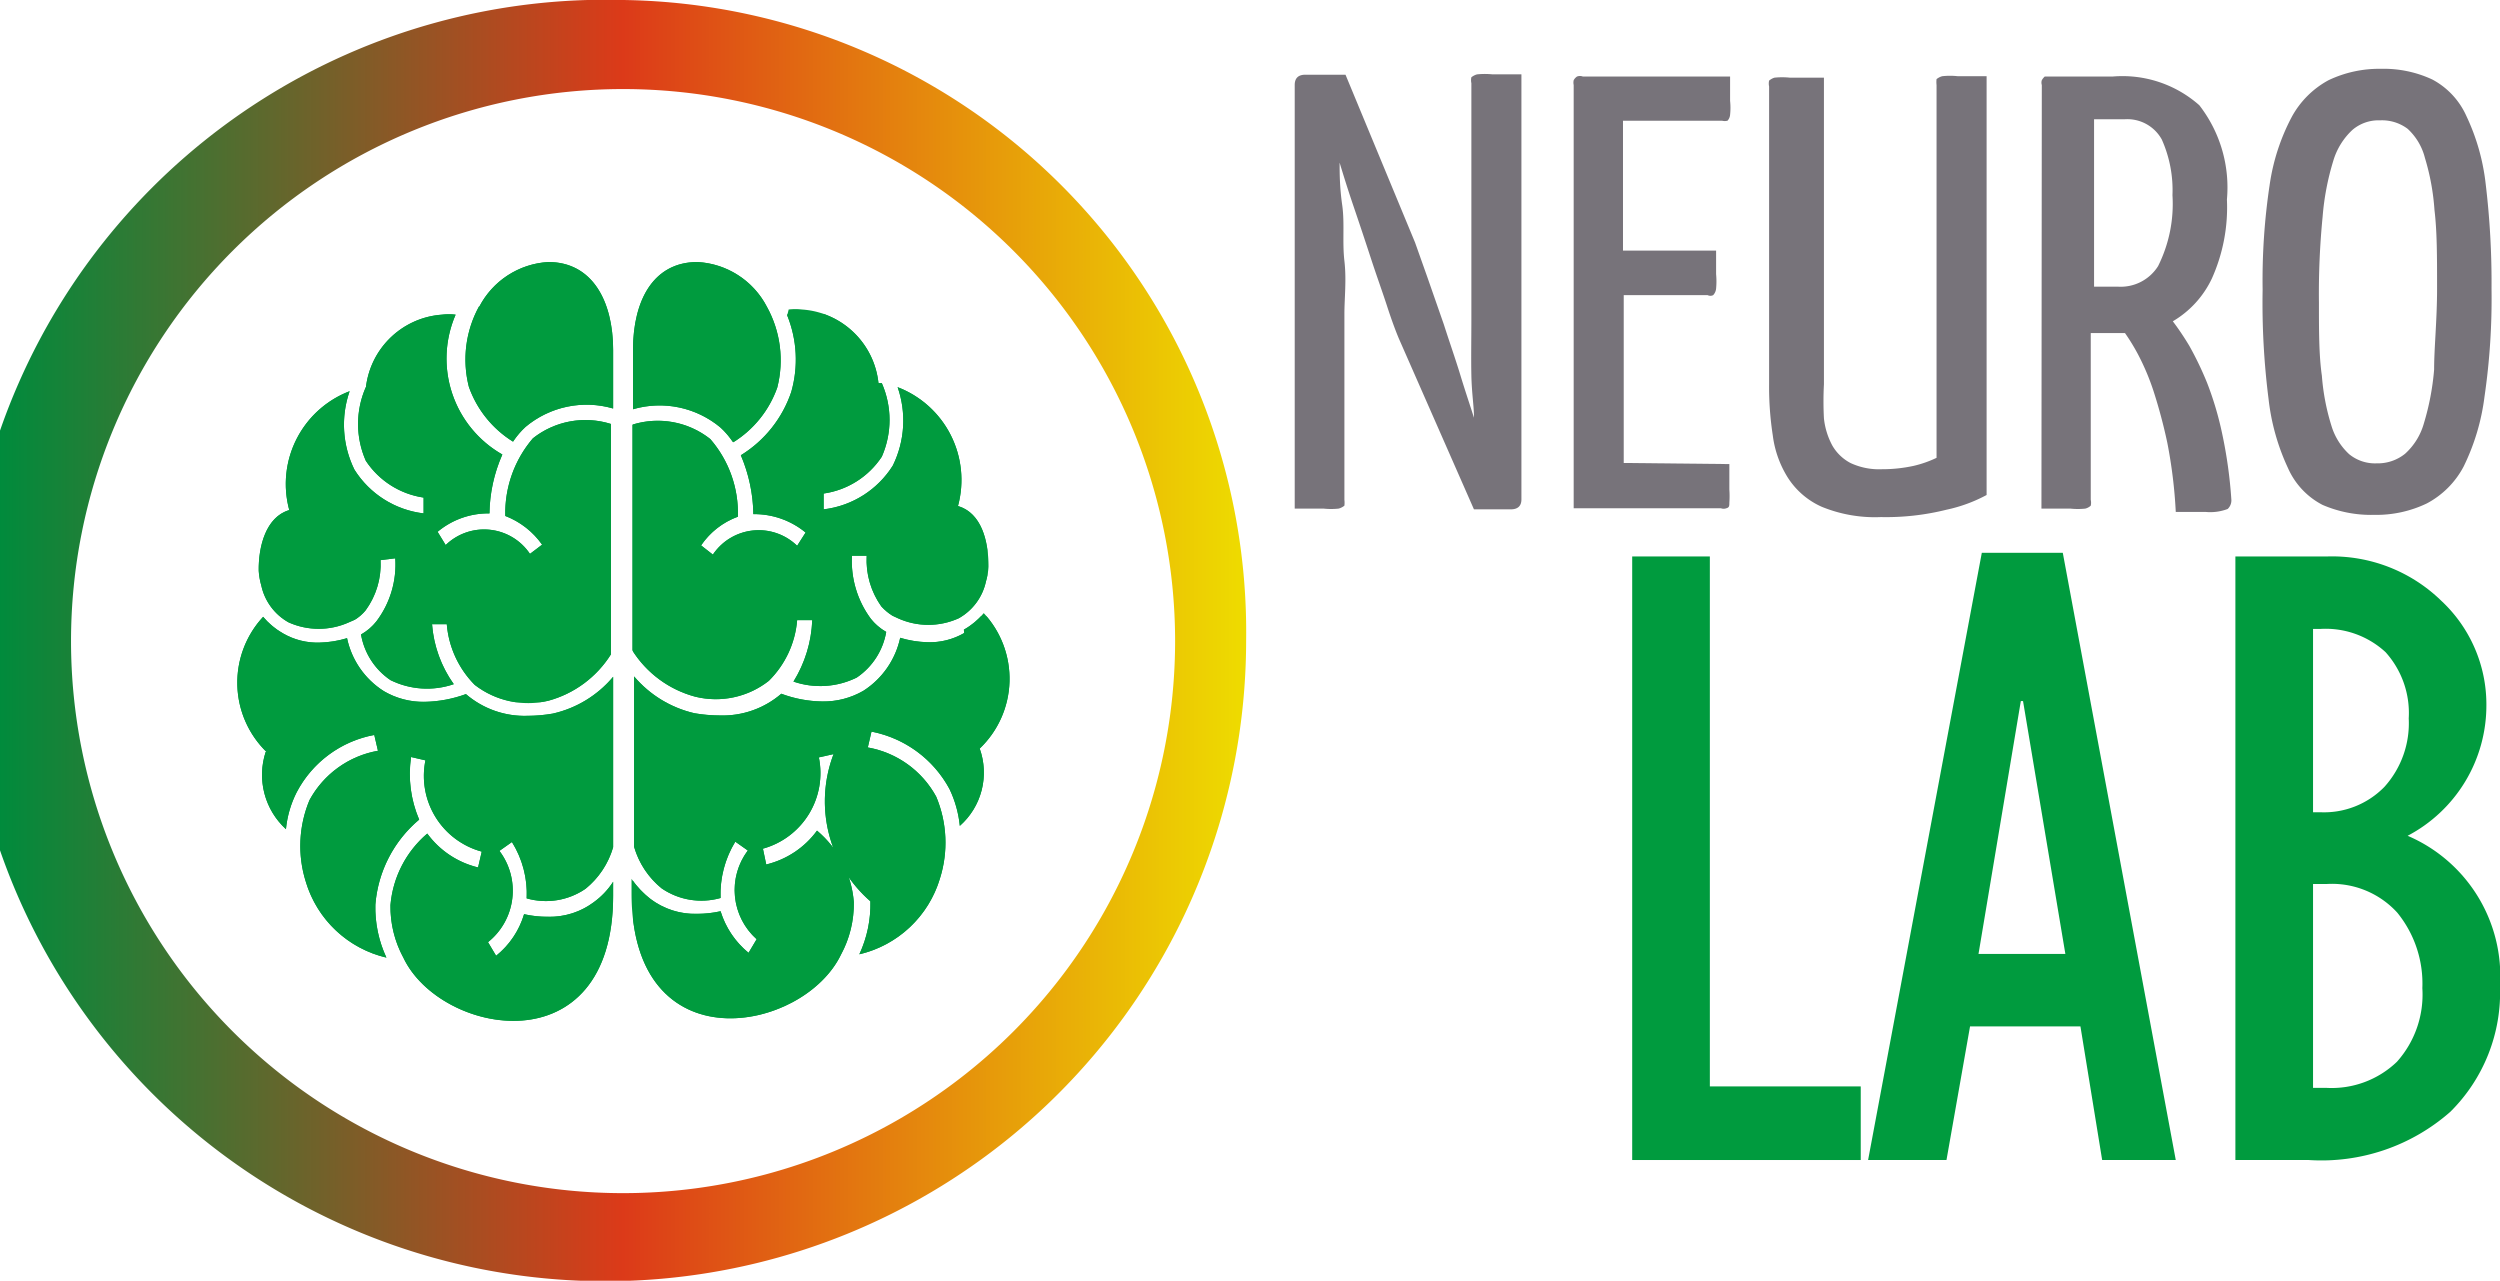 <svg xmlns="http://www.w3.org/2000/svg" xmlns:xlink="http://www.w3.org/1999/xlink" id="Capa_1" data-name="Capa 1" viewBox="0 0 67.93 34.8"><defs><style>.cls-1{fill:#009b3e;}.cls-2{fill:#77737a;}.cls-3{clip-path:url(#clip-path);}.cls-4{clip-path:url(#clip-path-2);}.cls-5{clip-path:url(#clip-path-3);}.cls-6{clip-path:url(#clip-path-4);}.cls-7{clip-path:url(#clip-path-5);}.cls-8{clip-path:url(#clip-path-6);}.cls-9{fill:url(#linear-gradient);}</style><clipPath id="clip-path" transform="translate(-911.44 -589.48)"><path class="cls-1" d="M937.64,606.68a1.86,1.86,0,0,1-1,.25,2.79,2.79,0,0,1-.74-.12,2.28,2.28,0,0,1-1,1.44,2.16,2.16,0,0,1-1.12.29,3.27,3.27,0,0,1-1.11-.21v0h0a2.44,2.44,0,0,1-1.68.59,4.08,4.08,0,0,1-.68-.06,3.05,3.05,0,0,1-1.64-1v4.63a2.27,2.27,0,0,0,.75,1.13,1.91,1.91,0,0,0,1.6.26,2.73,2.73,0,0,1,.4-1.53l.34.24A1.79,1.79,0,0,0,932,615l-.22.37a2.35,2.35,0,0,1-.76-1.13,2.91,2.91,0,0,1-.64.07,2,2,0,0,1-1.26-.4,2.45,2.45,0,0,1-.52-.55v.38c0,4.71,4.67,3.8,5.69,1.68h0a2.9,2.9,0,0,0,.35-1.43,2.83,2.83,0,0,0-1-1.94,2.41,2.41,0,0,1-1.38.92l-.09-.43a2.13,2.13,0,0,0,1.52-2.48l.4-.09a3.6,3.6,0,0,0,1,4,3.22,3.22,0,0,1-.3,1.44,3,3,0,0,0,2.19-2.06h0a3.23,3.23,0,0,0-.1-2.22,2.64,2.64,0,0,0-1.86-1.34l.1-.43a3.07,3.07,0,0,1,2.12,1.56,3,3,0,0,1,.28,1,1.93,1.93,0,0,0,.54-2.1,2.62,2.62,0,0,0,.11-3.68,2,2,0,0,1-.54.45"></path></clipPath><clipPath id="clip-path-2" transform="translate(-911.44 -589.48)"><path class="cls-1" d="M932.83,598.05a3.2,3.2,0,0,1,.11,2.08,3.23,3.23,0,0,1-1.37,1.72,4.24,4.24,0,0,1,.34,1.6,2.19,2.19,0,0,1,1.42.5l-.23.36a1.5,1.5,0,0,0-2.29.24l-.32-.25a2.06,2.06,0,0,1,1-.78,3.07,3.07,0,0,0-.75-2.11,2.3,2.3,0,0,0-2.12-.39v6.13a2.91,2.91,0,0,0,1.71,1.26,2.33,2.33,0,0,0,2-.43,2.62,2.62,0,0,0,.77-1.65l.41,0A3.41,3.41,0,0,1,933,608a2.24,2.24,0,0,0,1.72-.11,1.88,1.88,0,0,0,.8-1.24,1.44,1.44,0,0,1-.42-.36,2.63,2.63,0,0,1-.51-1.71l.4,0a2.17,2.17,0,0,0,.4,1.38,1.42,1.42,0,0,0,.3.25l.15.07a2,2,0,0,0,1.65,0,1.51,1.51,0,0,0,.74-1,1.87,1.87,0,0,0,.07-.4c0-.7-.19-1.46-.83-1.65a2.7,2.7,0,0,0-1.64-3.23,2.77,2.77,0,0,1-.13,2.13,2.58,2.58,0,0,1-1.88,1.19l0-.43a2.28,2.28,0,0,0,1.58-1,2.48,2.48,0,0,0,0-2h-.09a2.24,2.24,0,0,0-2.08-2,1.53,1.53,0,0,0-.36,0"></path></clipPath><clipPath id="clip-path-3" transform="translate(-911.44 -589.48)"><path class="cls-1" d="M928.64,599v1.6a2.58,2.58,0,0,1,2.38.5,2.18,2.18,0,0,1,.34.4,2.88,2.88,0,0,0,1.2-1.49,3,3,0,0,0-.28-2.19,2.26,2.26,0,0,0-1.89-1.22c-1.17,0-1.75,1-1.75,2.4"></path></clipPath><clipPath id="clip-path-4" transform="translate(-911.44 -589.48)"><path class="cls-1" d="M918.66,609.91a2,2,0,0,0,.55,2.1,2.81,2.81,0,0,1,.29-1,3,3,0,0,1,2.11-1.56l.1.43a2.64,2.64,0,0,0-1.86,1.34,3.23,3.23,0,0,0-.1,2.22h0a3,3,0,0,0,2.19,2.06,3.22,3.22,0,0,1-.3-1.44,3.36,3.36,0,0,1,1.19-2.31,3.15,3.15,0,0,1-.22-1.7l.39.09a2.13,2.13,0,0,0,1.53,2.48l-.1.43a2.41,2.41,0,0,1-1.38-.92,2.87,2.87,0,0,0-1,1.94,2.9,2.9,0,0,0,.35,1.43h0c1,2.12,5.7,3,5.7-1.68v-.38a2.07,2.07,0,0,1-.52.55,2,2,0,0,1-1.26.4,2.85,2.85,0,0,1-.64-.07,2.28,2.28,0,0,1-.76,1.13l-.22-.37a1.79,1.79,0,0,0,.31-2.48l.34-.24a2.65,2.65,0,0,1,.4,1.53,1.9,1.9,0,0,0,1.6-.26,2.27,2.27,0,0,0,.75-1.13v-4.63a3,3,0,0,1-1.64,1,4.08,4.08,0,0,1-.68.06,2.44,2.44,0,0,1-1.68-.59h0v0a3.43,3.43,0,0,1-1.12.21,2.12,2.12,0,0,1-1.11-.29,2.25,2.25,0,0,1-1-1.44,2.79,2.79,0,0,1-.74.12,1.86,1.86,0,0,1-1-.25,2,2,0,0,1-.54-.45,2.63,2.63,0,0,0,.1,3.68"></path></clipPath><clipPath id="clip-path-5" transform="translate(-911.44 -589.48)"><path class="cls-1" d="M921.47,600h-.09a2.48,2.48,0,0,0,0,2,2.28,2.28,0,0,0,1.57,1l0,.43a2.58,2.58,0,0,1-1.88-1.19,2.77,2.77,0,0,1-.13-2.13,2.7,2.7,0,0,0-1.64,3.23c-.64.19-.84,1-.83,1.65a1.87,1.87,0,0,0,.07.4,1.51,1.51,0,0,0,.74,1,2,2,0,0,0,1.64,0l.16-.07a1.16,1.16,0,0,0,.29-.25,2.12,2.12,0,0,0,.41-1.37l.4-.05a2.56,2.56,0,0,1-.51,1.71,1.44,1.44,0,0,1-.42.36,1.88,1.88,0,0,0,.8,1.24,2.24,2.24,0,0,0,1.72.11,3.23,3.23,0,0,1-.59-1.63l.4,0a2.65,2.65,0,0,0,.76,1.65,2.37,2.37,0,0,0,2,.43,2.91,2.91,0,0,0,1.7-1.26V601a2.3,2.3,0,0,0-2.12.39,3.12,3.12,0,0,0-.75,2.11,2.18,2.18,0,0,1,1,.78l-.33.25a1.5,1.5,0,0,0-2.29-.24l-.22-.36a2.15,2.15,0,0,1,1.41-.5,4.09,4.09,0,0,1,.35-1.6,3,3,0,0,1-1.27-3.8,1.5,1.5,0,0,0-.37,0,2.24,2.24,0,0,0-2.07,2"></path></clipPath><clipPath id="clip-path-6" transform="translate(-911.44 -589.48)"><path class="cls-1" d="M924.46,597.8a3,3,0,0,0-.28,2.19,2.88,2.88,0,0,0,1.2,1.49,2.18,2.18,0,0,1,.34-.4,2.58,2.58,0,0,1,2.38-.5V599c0-1.36-.58-2.4-1.76-2.4a2.26,2.26,0,0,0-1.88,1.22"></path></clipPath><linearGradient id="linear-gradient" x1="911.44" y1="606.88" x2="945.3" y2="606.88" gradientUnits="userSpaceOnUse"><stop offset="0" stop-color="#008b3c"></stop><stop offset="0.5" stop-color="#dc3a19"></stop><stop offset="1" stop-color="#eedc00"></stop></linearGradient></defs><title>s5-1</title><path class="cls-1" d="M955.79,621V604.6h2.11V619H962v2Z" transform="translate(-911.44 -589.48)"></path><path class="cls-1" d="M962.2,621l3.09-16.5h2.2l3.07,16.5h-2l-.59-3.63h-3l-.64,3.63Zm3-5.6h2.36l-1.15-6.87h-.06Z" transform="translate(-911.44 -589.48)"></path><path class="cls-1" d="M972.18,621V604.6h2.5a4.25,4.25,0,0,1,3.09,1.2,3.85,3.85,0,0,1,1.23,2.86,4,4,0,0,1-2.14,3.53,4.15,4.15,0,0,1,2.51,4.08,4.57,4.57,0,0,1-1.35,3.42,5.3,5.3,0,0,1-3.85,1.31Zm2.11-9.45h.19a2.29,2.29,0,0,0,1.75-.69,2.58,2.58,0,0,0,.66-1.86,2.47,2.47,0,0,0-.63-1.8,2.4,2.4,0,0,0-1.78-.63h-.19Zm0,7.49h.37a2.56,2.56,0,0,0,1.91-.71,2.74,2.74,0,0,0,.69-2,3.05,3.05,0,0,0-.68-2.05,2.4,2.4,0,0,0-1.92-.78h-.37Z" transform="translate(-911.44 -589.48)"></path><path class="cls-2" d="M949.45,598.68c-.08-.19-.19-.48-.32-.88s-.29-.84-.44-1.3-.31-.94-.47-1.41-.28-.86-.38-1.19c0,.27,0,.66.07,1.15s0,1,.06,1.52,0,1,0,1.45,0,.75,0,.93v4.11a.7.7,0,0,1,0,.16s-.07.06-.16.08a1.9,1.9,0,0,1-.4,0h-.79V591.79c0-.19.1-.28.29-.28H948l1.89,4.56.33.93.45,1.29c.15.47.31.92.45,1.38s.27.84.37,1.16v-.05c0-.25-.06-.62-.07-1.1s0-1,0-1.5,0-1,0-1.44,0-.78,0-1v-4a.38.38,0,0,1,0-.16s.07-.06.16-.08a2.07,2.07,0,0,1,.41,0h.79v11.55c0,.18-.1.27-.29.27h-1Z" transform="translate(-911.44 -589.48)"></path><path class="cls-2" d="M958.43,602.09c0,.3,0,.52,0,.69a2.55,2.55,0,0,1,0,.36c0,.08,0,.13-.08.15a.21.21,0,0,1-.15,0h-4V591.79a.31.31,0,0,1,0-.13.28.28,0,0,1,.09-.1.22.22,0,0,1,.16,0h4v.66a1.81,1.81,0,0,1,0,.38.27.27,0,0,1-.07.16.31.31,0,0,1-.15,0h-2.69v3.53h2.53v.64a2.07,2.07,0,0,1,0,.39.3.3,0,0,1-.08.18.17.17,0,0,1-.15,0h-2.28v4.56Z" transform="translate(-911.44 -589.48)"></path><path class="cls-2" d="M961,599.92a8.85,8.85,0,0,0,0,.93,2,2,0,0,0,.23.74,1.23,1.23,0,0,0,.49.47,1.83,1.83,0,0,0,.85.17,4,4,0,0,0,.86-.09,3,3,0,0,0,.63-.22V591.79a.7.7,0,0,1,0-.16s.07-.06.16-.08a1.94,1.94,0,0,1,.41,0h.79v11.38a4.08,4.08,0,0,1-1.09.4,6.77,6.77,0,0,1-1.78.2,3.81,3.81,0,0,1-1.61-.28,2.11,2.11,0,0,1-.92-.79,2.82,2.82,0,0,1-.41-1.15,8.65,8.65,0,0,1-.1-1.39v-8.09a.38.38,0,0,1,0-.16s.07-.06.15-.08a2,2,0,0,1,.41,0H961Z" transform="translate(-911.44 -589.48)"></path><path class="cls-2" d="M966.92,591.79a.22.22,0,0,1,0-.13.39.39,0,0,1,.08-.1s.09,0,.17,0h1.67a3.15,3.15,0,0,1,2.36.78,3.64,3.64,0,0,1,.75,2.56,4.72,4.72,0,0,1-.41,2.15,2.67,2.67,0,0,1-1.06,1.16,7.64,7.64,0,0,1,.45.67,9,9,0,0,1,.48,1,8.81,8.81,0,0,1,.41,1.38,12.46,12.46,0,0,1,.25,1.79.32.32,0,0,1-.1.26,1.33,1.33,0,0,1-.6.08H971l-.44,0a13.23,13.23,0,0,0-.23-1.88,14.22,14.22,0,0,0-.37-1.39,6.48,6.48,0,0,0-.42-1,5.52,5.52,0,0,0-.36-.59l-.17,0h-.76v4.53a.38.38,0,0,1,0,.16s-.06.06-.15.08a1.9,1.9,0,0,1-.4,0h-.79Zm3.55,3a3.37,3.37,0,0,0-.29-1.52,1.07,1.07,0,0,0-1-.55h-.84v4.55H969a1.2,1.2,0,0,0,1.08-.56A3.78,3.78,0,0,0,970.47,594.78Z" transform="translate(-911.44 -589.48)"></path><path class="cls-2" d="M972.92,597.35a17.45,17.45,0,0,1,.19-2.84,5.66,5.66,0,0,1,.6-1.85,2.48,2.48,0,0,1,1-1,3.19,3.19,0,0,1,1.42-.31,3.12,3.12,0,0,1,1.4.29,2.09,2.09,0,0,1,.93,1,5.81,5.81,0,0,1,.52,1.83,22.51,22.51,0,0,1,.16,2.86,18.43,18.43,0,0,1-.19,2.92,6,6,0,0,1-.57,1.91,2.4,2.4,0,0,1-1,1,3.17,3.17,0,0,1-1.43.31,3.33,3.33,0,0,1-1.4-.27,2.06,2.06,0,0,1-.94-1,6,6,0,0,1-.53-1.89A20.68,20.68,0,0,1,972.92,597.35Zm1.53.34c0,.78,0,1.45.08,2a6.09,6.09,0,0,0,.26,1.36,1.73,1.73,0,0,0,.48.77,1.11,1.11,0,0,0,.75.25,1.18,1.18,0,0,0,.77-.26,1.75,1.75,0,0,0,.51-.82,7,7,0,0,0,.28-1.47c0-.6.08-1.33.08-2.2s0-1.55-.07-2.13a6.35,6.35,0,0,0-.26-1.42,1.61,1.61,0,0,0-.47-.79,1.16,1.16,0,0,0-.75-.23,1.09,1.09,0,0,0-.75.26,1.87,1.87,0,0,0-.52.84,7.08,7.08,0,0,0-.29,1.52A21.44,21.44,0,0,0,974.45,597.69Z" transform="translate(-911.44 -589.48)"></path><path class="cls-1" d="M937.64,606.68a1.86,1.86,0,0,1-1,.25,2.79,2.79,0,0,1-.74-.12,2.28,2.28,0,0,1-1,1.44,2.16,2.16,0,0,1-1.12.29,3.27,3.27,0,0,1-1.11-.21v0h0a2.44,2.44,0,0,1-1.68.59,4.08,4.08,0,0,1-.68-.06,3.05,3.05,0,0,1-1.64-1v4.63a2.27,2.27,0,0,0,.75,1.13,1.91,1.91,0,0,0,1.6.26,2.73,2.73,0,0,1,.4-1.53l.34.24A1.79,1.79,0,0,0,932,615l-.22.37a2.35,2.35,0,0,1-.76-1.13,2.91,2.91,0,0,1-.64.07,2,2,0,0,1-1.26-.4,2.45,2.45,0,0,1-.52-.55v.38c0,4.71,4.67,3.8,5.69,1.68h0a2.9,2.9,0,0,0,.35-1.43,2.83,2.83,0,0,0-1-1.94,2.41,2.41,0,0,1-1.38.92l-.09-.43a2.13,2.13,0,0,0,1.52-2.48l.4-.09a3.6,3.6,0,0,0,1,4,3.22,3.22,0,0,1-.3,1.44,3,3,0,0,0,2.19-2.06h0a3.23,3.23,0,0,0-.1-2.22,2.64,2.64,0,0,0-1.86-1.34l.1-.43a3.07,3.07,0,0,1,2.12,1.56,3,3,0,0,1,.28,1,1.93,1.93,0,0,0,.54-2.1,2.62,2.62,0,0,0,.11-3.68,2,2,0,0,1-.54.45" transform="translate(-911.44 -589.48)"></path><g class="cls-3"><rect class="cls-1" x="17.2" y="16.75" width="10.67" height="12.25"></rect></g><path class="cls-1" d="M932.83,598.05a3.2,3.2,0,0,1,.11,2.08,3.23,3.23,0,0,1-1.37,1.72,4.24,4.24,0,0,1,.34,1.6,2.19,2.19,0,0,1,1.42.5l-.23.36a1.5,1.5,0,0,0-2.29.24l-.32-.25a2.06,2.06,0,0,1,1-.78,3.07,3.07,0,0,0-.75-2.11,2.3,2.3,0,0,0-2.12-.39v6.13a2.91,2.91,0,0,0,1.71,1.26,2.33,2.33,0,0,0,2-.43,2.62,2.62,0,0,0,.77-1.65l.41,0A3.41,3.41,0,0,1,933,608a2.24,2.24,0,0,0,1.72-.11,1.88,1.88,0,0,0,.8-1.24,1.44,1.44,0,0,1-.42-.36,2.63,2.63,0,0,1-.51-1.71l.4,0a2.17,2.17,0,0,0,.4,1.38,1.42,1.42,0,0,0,.3.25l.15.07a2,2,0,0,0,1.65,0,1.51,1.51,0,0,0,.74-1,1.87,1.87,0,0,0,.07-.4c0-.7-.19-1.46-.83-1.65a2.7,2.7,0,0,0-1.64-3.23,2.77,2.77,0,0,1-.13,2.13,2.58,2.58,0,0,1-1.88,1.19l0-.43a2.28,2.28,0,0,0,1.58-1,2.48,2.48,0,0,0,0-2h-.09a2.24,2.24,0,0,0-2.08-2,1.53,1.53,0,0,0-.36,0" transform="translate(-911.44 -589.48)"></path><g class="cls-4"><rect class="cls-1" x="17.2" y="8.53" width="9.63" height="10.55"></rect></g><path class="cls-1" d="M928.64,599v1.6a2.58,2.58,0,0,1,2.38.5,2.18,2.18,0,0,1,.34.4,2.88,2.88,0,0,0,1.2-1.49,3,3,0,0,0-.28-2.19,2.26,2.26,0,0,0-1.89-1.22c-1.17,0-1.75,1-1.75,2.4" transform="translate(-911.44 -589.48)"></path><g class="cls-5"><rect class="cls-1" x="17.2" y="7.1" width="4.12" height="4.9"></rect></g><path class="cls-1" d="M918.66,609.91a2,2,0,0,0,.55,2.1,2.81,2.81,0,0,1,.29-1,3,3,0,0,1,2.11-1.56l.1.43a2.64,2.64,0,0,0-1.86,1.34,3.23,3.23,0,0,0-.1,2.22h0a3,3,0,0,0,2.19,2.06,3.22,3.22,0,0,1-.3-1.44,3.36,3.36,0,0,1,1.19-2.31,3.15,3.15,0,0,1-.22-1.7l.39.09a2.13,2.13,0,0,0,1.53,2.48l-.1.43a2.41,2.41,0,0,1-1.38-.92,2.87,2.87,0,0,0-1,1.94,2.9,2.9,0,0,0,.35,1.43h0c1,2.12,5.7,3,5.7-1.68v-.38a2.07,2.07,0,0,1-.52.55,2,2,0,0,1-1.26.4,2.85,2.85,0,0,1-.64-.07,2.28,2.28,0,0,1-.76,1.13l-.22-.37a1.79,1.79,0,0,0,.31-2.48l.34-.24a2.65,2.65,0,0,1,.4,1.53,1.9,1.9,0,0,0,1.6-.26,2.27,2.27,0,0,0,.75-1.13v-4.63a3,3,0,0,1-1.64,1,4.08,4.08,0,0,1-.68.06,2.44,2.44,0,0,1-1.68-.59h0v0a3.43,3.43,0,0,1-1.12.21,2.12,2.12,0,0,1-1.11-.29,2.25,2.25,0,0,1-1-1.44,2.79,2.79,0,0,1-.74.12,1.86,1.86,0,0,1-1-.25,2,2,0,0,1-.54-.45,2.63,2.63,0,0,0,.1,3.68" transform="translate(-911.44 -589.48)"></path><g class="cls-6"><rect class="cls-1" x="5.99" y="16.75" width="10.67" height="12.25"></rect></g><path class="cls-1" d="M921.47,600h-.09a2.48,2.48,0,0,0,0,2,2.28,2.28,0,0,0,1.57,1l0,.43a2.58,2.58,0,0,1-1.88-1.19,2.77,2.77,0,0,1-.13-2.13,2.7,2.7,0,0,0-1.64,3.23c-.64.19-.84,1-.83,1.65a1.87,1.87,0,0,0,.07.4,1.51,1.51,0,0,0,.74,1,2,2,0,0,0,1.64,0l.16-.07a1.16,1.16,0,0,0,.29-.25,2.12,2.12,0,0,0,.41-1.37l.4-.05a2.56,2.56,0,0,1-.51,1.71,1.44,1.44,0,0,1-.42.36,1.88,1.88,0,0,0,.8,1.24,2.24,2.24,0,0,0,1.72.11,3.23,3.23,0,0,1-.59-1.63l.4,0a2.65,2.65,0,0,0,.76,1.65,2.37,2.37,0,0,0,2,.43,2.91,2.91,0,0,0,1.7-1.26V601a2.3,2.3,0,0,0-2.12.39,3.12,3.12,0,0,0-.75,2.11,2.18,2.18,0,0,1,1,.78l-.33.25a1.5,1.5,0,0,0-2.29-.24l-.22-.36a2.15,2.15,0,0,1,1.41-.5,4.09,4.09,0,0,1,.35-1.6,3,3,0,0,1-1.27-3.8,1.5,1.5,0,0,0-.37,0,2.24,2.24,0,0,0-2.07,2" transform="translate(-911.44 -589.48)"></path><g class="cls-7"><rect class="cls-1" x="7.03" y="8.53" width="9.63" height="10.55"></rect></g><path class="cls-1" d="M924.46,597.8a3,3,0,0,0-.28,2.19,2.88,2.88,0,0,0,1.2,1.49,2.18,2.18,0,0,1,.34-.4,2.58,2.58,0,0,1,2.38-.5V599c0-1.36-.58-2.4-1.76-2.4a2.26,2.26,0,0,0-1.88,1.22" transform="translate(-911.44 -589.48)"></path><g class="cls-8"><rect class="cls-1" x="12.54" y="7.1" width="4.12" height="4.9"></rect></g><path class="cls-9" d="M928.37,589.48a17.41,17.41,0,1,0,16.93,17.4A17.17,17.17,0,0,0,928.37,589.48Zm0,32.42a15,15,0,1,1,15-15A15,15,0,0,1,928.37,621.9Z" transform="translate(-911.44 -589.48)"></path></svg>